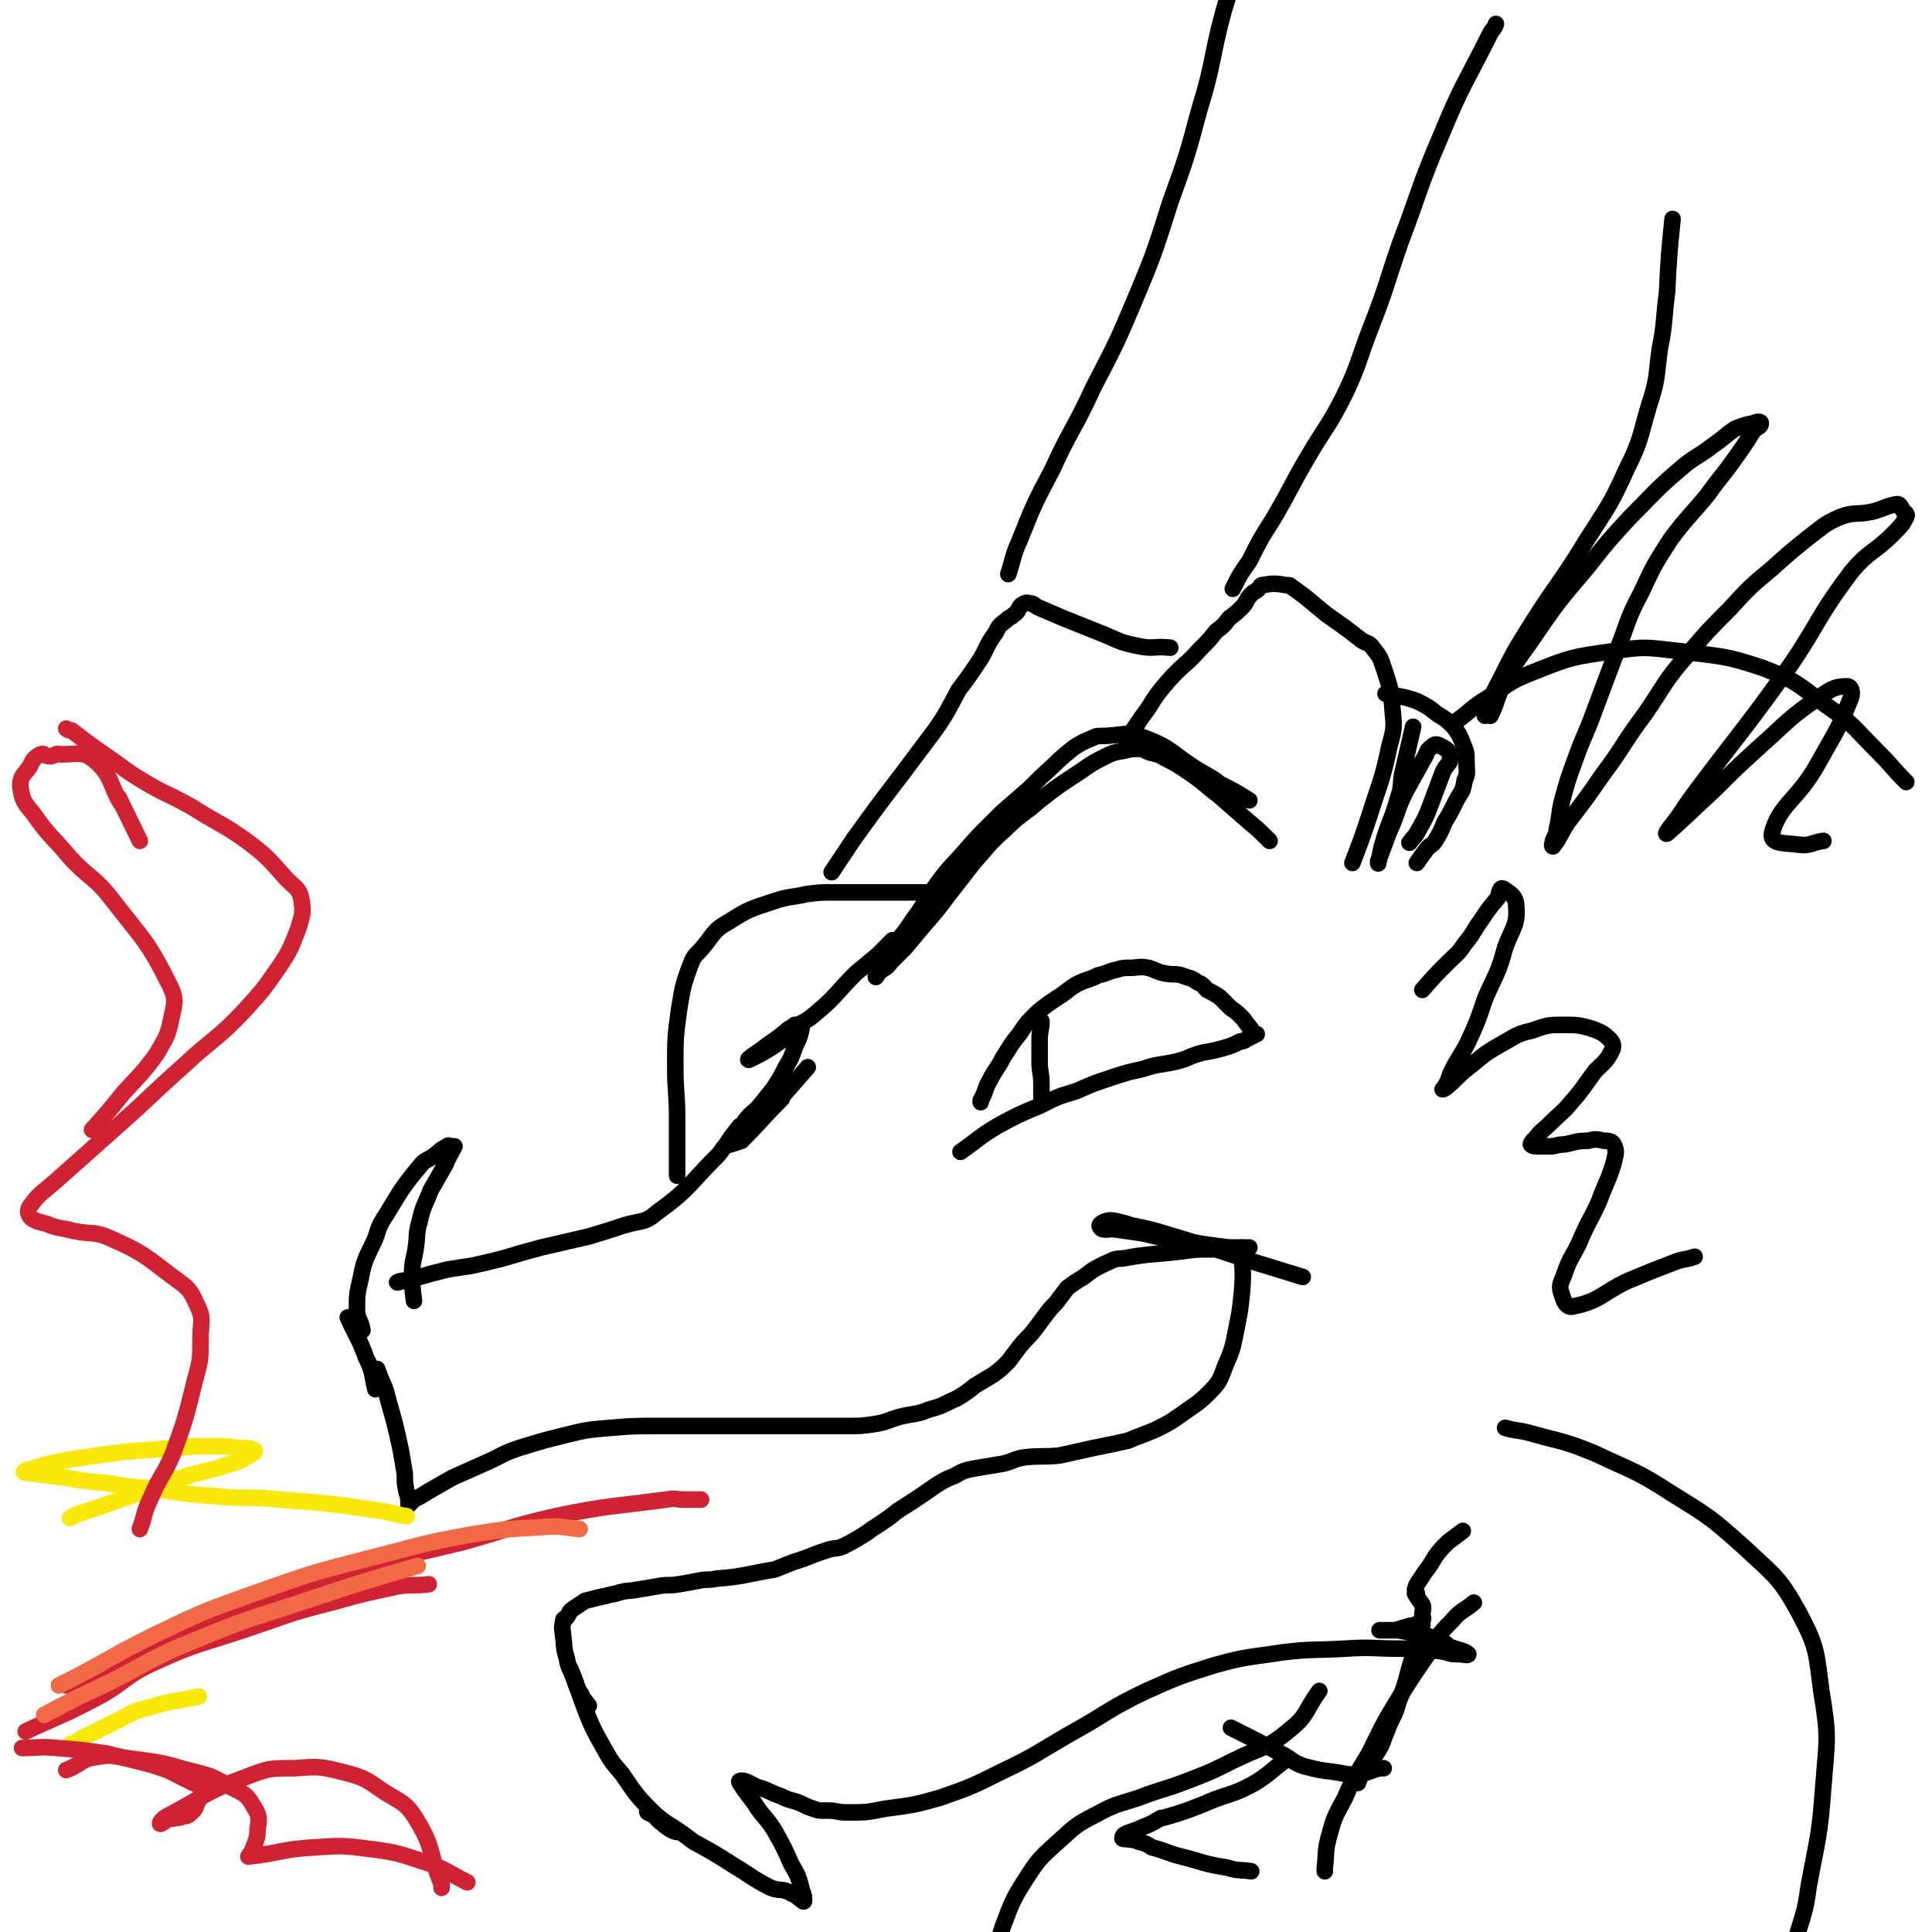 <svg viewBox='0 0 1050 1050' version='1.1' xmlns='http://www.w3.org/2000/svg' xmlns:xlink='http://www.w3.org/1999/xlink'><g fill='none' stroke='rgb(0,0,0)' stroke-width='9' stroke-linecap='round' stroke-linejoin='round'><path d='M690,457c0,0 0,0 0,0 0,0 0,0 0,0 0,0 0,0 0,0 0,0 0,0 0,0 0,0 0,0 0,0 0,0 0,0 0,0 0,0 0,0 0,0 -6,-6 -6,-6 -12,-11 -8,-7 -8,-7 -16,-14 -8,-6 -8,-7 -17,-13 -6,-4 -6,-4 -12,-7 -3,-2 -4,-2 -8,-3 -3,-1 -3,-2 -6,-2 -4,0 -4,0 -8,1 -6,1 -6,1 -12,4 -8,4 -8,5 -16,10 -9,6 -9,6 -18,13 -9,8 -10,7 -19,16 -9,8 -9,9 -17,18 -7,9 -7,9 -14,18 -6,8 -6,8 -13,16 -5,6 -5,6 -10,12 -4,4 -4,4 -8,8 -2,3 -3,3 -6,5 -1,1 -1,2 -2,3 0,0 0,-1 0,-1 2,-4 0,-5 2,-8 4,-6 5,-5 9,-10 7,-8 6,-8 12,-16 6,-9 6,-10 12,-18 6,-8 7,-8 13,-15 7,-8 7,-8 14,-15 7,-7 7,-7 14,-13 7,-6 7,-6 14,-13 9,-8 9,-9 18,-16 5,-3 5,-3 10,-5 2,-1 2,-1 4,-1 12,0 13,-3 24,1 16,6 15,9 30,18 5,3 6,3 11,7 8,4 8,4 16,9 '/><path d='M485,511c0,0 0,0 0,0 0,0 0,0 0,0 0,0 0,0 0,0 0,0 0,0 0,0 -4,4 -4,4 -8,8 -6,5 -6,5 -12,10 -11,11 -10,12 -22,22 -7,6 -9,5 -15,9 -1,0 1,-1 1,-1 -5,4 -6,5 -12,9 -5,4 -12,8 -10,8 2,-1 9,-4 17,-10 2,-1 1,-2 2,-3 3,-3 3,-4 6,-6 1,0 1,0 2,0 1,0 2,-1 2,0 -1,5 -1,6 -4,12 -2,6 -2,6 -5,11 -3,6 -3,6 -7,12 -4,5 -4,5 -8,10 -3,3 -4,3 -7,7 -1,1 0,1 -1,3 '/><path d='M439,580c0,0 0,0 0,0 0,0 0,0 0,0 0,0 0,0 0,0 0,0 0,0 0,0 0,0 0,0 0,0 -7,8 -7,8 -14,16 0,1 0,1 0,1 -11,11 -11,12 -22,23 -3,1 -3,1 -6,2 '/><path d='M402,612c0,0 0,0 0,0 0,0 0,0 0,0 -4,5 -4,5 -8,11 -2,2 -2,3 -4,5 -16,16 -15,18 -33,31 -7,6 -8,4 -18,7 -9,3 -9,3 -19,6 -13,3 -13,3 -26,6 -11,3 -11,3 -21,6 -8,2 -8,2 -17,4 -7,1 -7,1 -13,2 -8,2 -8,2 -15,4 -6,1 -8,2 -12,3 -1,0 2,-1 3,-1 '/><path d='M197,723c0,0 0,0 0,0 0,0 0,0 0,0 0,0 0,0 0,0 0,0 0,0 0,0 0,0 0,0 0,0 -1,-6 -3,-6 -3,-11 0,-8 0,-9 2,-17 2,-11 3,-11 8,-22 2,-6 2,-7 6,-13 8,-13 8,-14 18,-26 3,-4 4,-3 8,-6 4,-3 3,-3 7,-5 1,-1 1,0 3,0 0,0 1,0 1,0 -2,4 -3,5 -5,10 -4,7 -4,7 -8,14 -3,8 -4,8 -6,17 -2,7 -1,7 -2,14 -1,7 -2,7 -2,14 0,7 0,7 1,15 0,0 0,0 0,0 '/><path d='M189,716c0,0 0,0 0,0 0,0 0,0 0,0 0,0 0,0 0,0 0,0 0,0 0,0 0,0 0,0 0,0 5,11 6,11 10,22 4,8 3,9 5,17 0,0 0,-1 0,-1 '/><path d='M205,744c0,0 0,0 0,0 0,0 0,0 0,0 3,9 4,8 6,17 4,14 4,14 7,28 1,6 1,6 2,12 0,5 0,5 1,10 1,3 1,3 1,6 0,0 0,1 0,1 1,-1 2,-2 3,-3 4,-2 4,-2 7,-4 7,-4 7,-4 14,-8 9,-4 9,-4 18,-8 9,-4 9,-5 18,-8 13,-4 13,-4 25,-7 12,-3 13,-3 25,-4 12,-1 12,-1 25,-1 12,0 12,0 25,0 12,0 12,0 24,0 11,0 11,0 22,0 8,0 8,0 16,0 8,0 8,0 16,0 8,0 8,0 15,-1 7,-1 7,-2 14,-4 8,-2 9,-1 16,-4 8,-2 8,-3 15,-6 5,-3 5,-3 10,-7 5,-3 5,-3 10,-6 4,-3 4,-3 8,-7 3,-4 3,-4 6,-8 4,-5 4,-4 8,-9 3,-4 3,-4 6,-8 3,-4 3,-4 6,-7 3,-4 3,-4 6,-8 4,-3 4,-3 9,-6 5,-4 5,-4 11,-7 5,-2 5,-3 10,-3 16,-3 17,-2 33,-4 7,-1 7,-1 15,-1 5,0 6,0 11,0 4,0 4,0 7,-1 2,0 2,0 3,0 0,0 0,0 -1,0 0,0 0,0 -1,0 -4,0 -5,0 -9,0 -8,-1 -8,-1 -15,-2 -10,-2 -10,-2 -19,-3 -8,-1 -8,-2 -15,-3 -7,-1 -7,-1 -14,-2 -3,0 -6,1 -7,-1 -1,-1 0,-2 2,-3 3,-1 4,-1 8,0 4,1 4,1 7,2 10,2 10,2 20,5 23,7 23,7 47,15 13,4 13,4 26,8 '/><path d='M675,678c0,0 0,0 0,0 0,0 0,0 0,0 0,0 0,0 0,0 0,0 0,0 0,0 0,0 0,0 0,0 0,12 1,12 0,24 -1,10 -1,10 -3,20 -2,10 -2,11 -6,20 -3,8 -3,9 -9,15 -6,6 -7,6 -14,11 -7,5 -7,5 -15,9 -7,3 -8,3 -15,6 -9,2 -9,2 -19,4 -9,2 -9,2 -18,4 -9,1 -9,0 -19,1 -7,1 -7,3 -15,4 -6,1 -6,1 -12,2 -5,1 -6,1 -11,4 -5,2 -5,2 -10,5 -10,7 -10,7 -21,14 -5,4 -5,4 -11,8 -5,3 -4,3 -9,6 -5,3 -5,3 -9,5 -4,2 -4,1 -8,2 -10,3 -10,4 -20,7 -5,2 -5,2 -10,4 -6,1 -6,1 -11,2 -10,2 -10,2 -21,3 -4,1 -4,0 -9,1 -5,1 -5,1 -11,2 -6,1 -6,0 -11,1 -6,1 -6,1 -12,2 -5,1 -5,0 -11,2 -5,1 -4,1 -9,2 -4,1 -4,1 -8,2 -3,2 -3,2 -6,4 -3,2 -2,2 -4,5 -2,1 -2,1 -2,3 -1,3 0,4 0,7 1,6 0,6 2,12 1,6 2,6 4,11 2,5 1,5 4,9 1,3 2,3 4,6 '/><path d='M310,907c0,0 0,0 0,0 4,11 4,11 8,22 4,10 4,10 9,19 5,9 5,9 11,16 7,10 7,11 16,20 6,6 12,9 14,11 1,2 -5,-1 -8,-4 -3,-2 -3,-3 -5,-5 -2,-1 -4,-2 -3,-1 2,1 4,2 9,5 8,5 8,5 16,11 11,6 11,6 22,13 10,6 10,7 20,12 5,2 6,0 11,3 3,1 3,2 5,3 1,1 2,2 2,1 0,-2 0,-3 -1,-5 -2,-8 -2,-8 -6,-15 -4,-9 -4,-9 -9,-18 -5,-8 -6,-7 -11,-15 -3,-4 -3,-4 -6,-8 -1,-2 -3,-4 -2,-4 2,-1 5,1 9,3 7,2 7,3 13,5 6,3 6,2 11,4 4,2 4,2 7,3 3,1 3,1 5,1 0,0 0,0 0,0 1,0 1,0 2,0 1,0 1,0 1,0 5,0 5,1 10,1 11,0 11,0 21,-2 15,-2 16,-2 30,-6 17,-6 17,-6 33,-14 19,-9 19,-10 38,-21 20,-11 20,-13 41,-23 18,-8 18,-8 37,-14 18,-5 18,-4 37,-7 17,-2 17,-1 34,-2 15,-1 15,0 30,0 8,0 8,0 15,1 5,0 5,0 10,1 3,1 3,1 7,1 2,0 5,1 5,0 -2,-2 -5,-2 -10,-4 -3,-2 -3,-3 -7,-4 -5,-2 -5,-2 -10,-3 -6,-1 -6,-1 -11,-2 -5,0 -7,0 -10,0 -1,0 1,0 2,0 3,0 3,0 6,0 4,-1 3,-1 7,-2 2,-1 2,0 4,-1 2,-1 3,-1 4,-2 1,-2 0,-2 0,-3 0,-3 1,-4 0,-6 -2,-3 -3,-4 -4,-6 0,0 1,0 1,0 0,-1 -1,-1 -1,-2 1,-4 2,-4 5,-9 3,-4 3,-4 6,-9 3,-4 3,-4 7,-8 4,-3 4,-3 8,-6 '/><path d='M522,626c0,0 0,0 0,0 0,0 0,0 0,0 0,0 0,0 0,0 0,0 0,0 0,0 0,0 0,0 0,0 10,-7 10,-8 20,-14 11,-6 11,-6 23,-11 10,-5 10,-5 20,-8 9,-4 9,-4 18,-7 9,-3 9,-3 18,-5 9,-3 9,-2 18,-4 8,-2 7,-3 15,-5 6,-1 6,-1 13,-3 3,-1 3,-1 7,-3 1,0 2,0 3,-1 2,-1 2,-1 4,-2 1,-1 2,-1 2,-1 0,0 -1,0 -2,-1 -1,-1 -1,-2 -2,-3 -2,-2 -2,-3 -4,-5 -3,-3 -3,-3 -6,-5 -3,-3 -3,-3 -6,-6 -3,-2 -3,-2 -7,-4 -2,-2 -2,-3 -5,-4 -4,-3 -4,-2 -9,-4 -4,-1 -4,0 -9,-1 -5,-1 -5,-2 -9,-3 -5,-1 -5,0 -10,0 -3,0 -4,0 -7,1 -5,1 -5,2 -10,3 -6,3 -6,2 -12,5 -5,3 -5,4 -10,7 -6,4 -6,4 -11,8 -6,6 -6,6 -10,12 -5,6 -5,7 -9,13 -3,6 -4,6 -7,12 -3,5 -2,6 -5,11 0,1 0,1 0,1 '/><path d='M513,485c0,0 0,0 0,0 0,0 0,0 0,0 0,0 0,0 0,0 0,0 0,0 0,0 0,0 0,0 0,0 -9,0 -9,0 -18,0 -11,0 -11,0 -22,0 -10,0 -10,0 -20,0 -7,0 -8,0 -15,1 -9,2 -9,1 -18,4 -12,4 -13,4 -24,11 -9,5 -8,7 -15,15 -4,4 -4,4 -6,9 -4,11 -4,12 -6,24 -2,15 -2,15 -2,30 0,15 1,15 1,29 0,13 0,13 0,25 0,3 0,3 0,6 '/><path d='M612,402c0,0 0,0 0,0 0,0 0,0 0,0 0,0 0,0 0,0 0,0 0,0 0,0 0,0 0,0 0,0 0,0 0,0 0,0 0,0 0,0 0,0 0,0 0,0 0,0 6,-8 6,-9 12,-17 5,-8 5,-8 11,-15 8,-9 9,-8 17,-17 5,-5 5,-5 9,-10 4,-3 4,-3 7,-7 4,-3 4,-3 7,-6 3,-3 2,-4 5,-7 2,-2 2,-1 4,-3 1,-1 1,-2 2,-2 6,-1 7,-1 13,0 2,0 2,0 3,1 10,7 9,7 19,15 10,7 10,7 19,14 3,2 4,1 6,4 4,5 4,5 6,11 4,12 4,12 5,25 1,9 0,10 -2,18 -4,19 -5,19 -11,38 -4,12 -4,12 -9,25 '/><path d='M452,474c0,0 0,0 0,0 0,0 0,0 0,0 0,0 0,0 0,0 0,0 0,0 0,0 0,0 0,0 0,0 6,-9 6,-9 12,-18 13,-18 13,-18 26,-35 9,-12 9,-12 18,-24 7,-10 7,-11 13,-22 6,-8 6,-8 12,-17 4,-7 3,-7 8,-14 2,-4 2,-4 6,-7 2,-2 2,-1 4,-3 3,-2 2,-3 4,-5 2,-1 2,-2 5,-1 2,0 2,1 4,2 7,3 7,3 14,6 10,4 10,4 20,8 10,4 10,5 20,7 9,2 9,0 18,1 '/><path d='M670,320c0,0 0,0 0,0 0,0 0,0 0,0 0,0 0,0 0,0 0,0 0,0 0,0 4,-8 4,-8 9,-15 6,-12 6,-12 13,-23 10,-17 9,-17 19,-34 10,-17 11,-16 20,-34 8,-17 7,-18 14,-36 9,-23 8,-23 16,-46 11,-29 10,-30 22,-58 12,-29 13,-28 27,-56 1,-2 2,-2 3,-5 '/><path d='M753,377c0,0 0,0 0,0 0,0 0,0 0,0 0,0 0,0 0,0 0,0 0,0 0,0 0,0 0,0 0,0 0,0 0,0 0,0 0,0 0,0 0,0 3,0 3,0 5,1 6,1 6,1 12,3 6,3 6,3 11,7 5,3 5,3 9,7 3,4 3,4 5,9 2,5 2,5 2,10 0,5 1,6 -1,10 -1,7 -2,6 -5,12 -3,6 -3,6 -6,11 -2,5 -2,5 -5,10 -2,3 -3,2 -5,5 -3,4 -3,4 -5,7 '/><path d='M807,389c0,0 0,0 0,0 0,0 0,0 0,0 0,0 0,0 0,0 0,0 0,0 0,0 4,-10 3,-10 8,-19 8,-16 8,-16 18,-32 14,-22 15,-21 29,-44 12,-19 13,-19 22,-39 8,-16 7,-17 12,-34 5,-15 4,-16 6,-31 3,-15 2,-16 4,-31 1,-20 1,-20 3,-40 '/><path d='M768,395c0,0 0,0 0,0 0,0 0,0 0,0 0,0 0,0 0,0 0,0 0,0 0,0 -3,13 -3,13 -6,26 -1,6 0,6 -2,12 -4,14 -5,13 -9,27 -1,4 -1,6 -2,9 0,1 0,-1 0,-1 3,-8 3,-8 6,-16 5,-11 4,-12 9,-22 5,-9 5,-9 10,-18 2,-3 1,-4 4,-6 1,-1 2,-2 4,-1 4,2 6,3 6,6 1,4 -2,4 -4,9 -3,8 -3,8 -6,16 -3,8 -3,8 -7,15 -2,4 -2,3 -5,7 '/><path d='M548,312c0,0 0,0 0,0 0,0 0,0 0,0 0,0 0,0 0,0 0,0 0,0 0,0 3,-9 2,-9 6,-18 8,-20 8,-20 18,-39 10,-22 12,-22 22,-44 13,-25 13,-25 24,-51 10,-24 10,-25 18,-50 9,-25 9,-25 16,-51 8,-26 6,-27 13,-53 6,-20 7,-20 13,-40 1,-1 1,-1 1,-2 '/><path d='M773,538c0,0 0,0 0,0 7,-8 7,-8 14,-15 5,-5 5,-4 9,-10 5,-6 4,-6 9,-13 4,-6 4,-6 9,-12 1,-3 1,-6 3,-5 3,2 7,4 7,9 1,11 -2,12 -6,23 -4,15 -5,14 -11,28 -4,12 -4,12 -9,23 -4,8 -5,8 -9,16 -2,4 -1,4 -4,9 0,1 -1,1 -1,1 0,0 1,0 2,-1 6,-5 6,-6 11,-10 9,-7 9,-8 18,-13 9,-5 9,-6 18,-8 8,-3 9,-3 17,-3 7,0 8,0 15,2 5,2 6,2 10,6 2,2 2,4 1,6 -3,6 -4,6 -9,11 -6,8 -6,9 -13,17 -5,6 -6,6 -12,12 -4,4 -4,3 -7,7 -2,2 -3,3 -3,4 1,1 2,1 4,1 3,0 3,0 6,0 4,0 4,-1 8,-1 6,-1 6,-2 13,-2 4,-1 4,-1 9,0 2,0 4,0 5,2 2,4 1,5 0,10 -3,10 -4,10 -8,21 -5,11 -6,11 -11,23 -4,8 -5,8 -8,17 -2,5 -3,6 -1,11 1,4 3,7 6,6 15,-3 15,-7 30,-14 12,-5 12,-5 25,-10 5,-2 5,-1 11,-3 '/><path d='M790,393c0,0 0,0 0,0 0,0 0,0 0,0 0,0 0,0 0,0 0,0 0,0 0,0 0,0 0,0 0,0 10,-7 9,-8 19,-14 12,-8 12,-9 25,-14 20,-8 21,-8 42,-11 19,-3 19,-2 38,0 22,3 23,2 44,9 18,7 18,8 34,20 16,11 15,12 29,26 8,8 7,8 15,16 '/><path d='M810,389c0,0 0,0 0,0 0,0 0,0 0,0 0,0 0,0 0,0 0,0 0,0 0,0 0,0 0,0 0,0 0,0 0,0 0,0 4,-8 3,-9 7,-17 6,-11 6,-11 14,-22 15,-22 15,-22 32,-42 11,-14 11,-14 23,-27 13,-13 13,-14 27,-26 8,-7 9,-6 18,-13 6,-4 6,-5 12,-9 5,-2 5,-2 10,-3 2,-1 4,-1 4,0 0,2 -2,2 -4,4 -5,8 -5,8 -10,15 -7,10 -8,10 -15,20 -10,12 -11,12 -20,24 -9,14 -9,14 -16,29 -8,15 -7,16 -13,31 -6,16 -6,16 -12,32 -5,14 -6,14 -11,28 -4,11 -4,11 -7,22 -2,8 -1,8 -3,16 0,3 -1,3 -2,6 0,1 -1,3 0,3 4,-5 4,-7 8,-13 10,-13 10,-13 19,-26 12,-16 11,-17 23,-33 11,-16 10,-17 23,-32 11,-13 11,-13 23,-25 11,-12 11,-12 23,-22 10,-9 10,-9 20,-17 8,-6 8,-7 17,-11 8,-3 9,-1 18,-3 7,-2 7,-3 13,-4 2,0 2,2 3,3 1,2 3,2 2,4 -2,4 -3,5 -7,9 -11,11 -13,9 -23,21 -21,28 -18,30 -39,59 -21,29 -22,29 -43,57 -6,8 -6,8 -12,17 -3,4 -8,10 -6,9 7,-6 13,-12 26,-24 11,-11 11,-11 23,-22 17,-15 16,-16 35,-29 6,-4 8,-5 14,-5 2,0 3,3 2,6 -7,18 -8,18 -18,36 -11,20 -21,22 -25,38 -1,6 7,5 14,6 7,1 7,-1 14,-2 '/><path d='M717,919c0,0 0,0 0,0 -8,11 -6,13 -16,21 -13,11 -15,9 -31,17 -12,6 -12,6 -25,11 -13,5 -13,4 -26,9 -12,4 -12,3 -23,9 -12,6 -12,7 -21,15 -10,9 -11,10 -18,21 -7,11 -7,12 -12,25 -4,13 -4,13 -7,27 -1,4 0,4 -1,9 '/><path d='M669,939c0,0 0,0 0,0 14,7 14,7 29,15 5,3 5,4 11,6 8,2 8,2 16,3 7,1 8,2 15,1 5,-1 5,-2 10,-3 1,0 1,0 2,0 '/><path d='M773,883c0,0 0,0 0,0 0,0 0,0 0,0 0,0 0,0 0,0 0,0 0,0 0,0 0,0 0,0 0,0 0,0 0,0 0,0 -2,9 -2,9 -5,17 -4,12 -3,13 -8,25 -2,8 -3,7 -6,15 -3,7 -2,7 -6,13 -2,4 -4,3 -7,7 -2,4 -1,4 -3,9 '/><path d='M698,957c0,0 0,0 0,0 -8,6 -8,7 -16,12 -11,6 -11,5 -22,9 -7,3 -7,3 -15,6 -6,2 -6,2 -13,4 -1,0 -1,0 -1,0 -5,3 -5,3 -10,5 -6,3 -11,3 -11,6 0,1 5,0 9,2 4,1 4,1 7,3 8,2 8,3 16,5 12,3 12,4 25,6 6,2 7,1 13,2 '/><path d='M801,871c0,0 0,0 0,0 0,0 0,0 0,0 -6,5 -7,4 -12,10 -8,8 -7,8 -13,18 -9,13 -9,13 -17,26 -8,13 -8,14 -15,28 -7,12 -8,12 -13,24 -6,11 -6,11 -9,22 -2,8 -1,8 -2,16 0,1 0,1 0,2 '/><path d='M818,776c0,0 0,0 0,0 0,0 0,0 0,0 0,0 0,0 0,0 0,0 0,0 0,0 7,2 7,1 14,3 18,5 18,4 35,11 21,10 22,9 42,22 21,13 21,13 39,29 17,16 19,16 30,36 10,19 9,21 12,43 4,24 3,25 1,50 -2,28 -3,28 -8,55 -2,15 -3,15 -7,29 '/></g>
<g fill='none' stroke='rgb(207,34,51)' stroke-width='9' stroke-linecap='round' stroke-linejoin='round'><path d='M381,815c0,0 0,0 0,0 0,0 0,0 0,0 -4,0 -4,0 -9,0 -5,0 -5,-1 -10,0 -30,4 -31,3 -60,9 -26,6 -25,7 -50,14 -24,6 -24,5 -47,12 -26,7 -26,8 -50,16 -25,9 -25,8 -50,18 -21,9 -21,9 -41,19 -14,6 -14,6 -28,13 '/><path d='M233,861c0,0 0,0 0,0 0,0 0,0 0,0 -8,1 -8,0 -16,1 -19,4 -19,4 -37,9 -24,6 -24,7 -48,15 -24,8 -25,7 -47,17 -18,8 -16,11 -33,20 -19,10 -19,9 -38,18 '/></g>
<g fill='none' stroke='rgb(242,105,70)' stroke-width='9' stroke-linecap='round' stroke-linejoin='round'><path d='M315,831c0,0 0,0 0,0 0,0 0,0 0,0 -10,-1 -10,-2 -21,-1 -19,1 -19,1 -38,4 -28,5 -28,6 -56,13 -31,8 -31,8 -62,19 -28,10 -28,10 -55,23 -22,11 -22,12 -43,23 -4,2 -4,2 -8,4 '/><path d='M227,851c0,0 0,0 0,0 -31,9 -31,9 -61,19 -30,10 -30,9 -59,21 -25,10 -25,12 -49,24 -17,8 -17,8 -34,17 '/></g>
<g fill='none' stroke='rgb(250,232,11)' stroke-width='9' stroke-linecap='round' stroke-linejoin='round'><path d='M221,824c0,0 0,0 0,0 0,0 0,0 0,0 0,0 0,0 0,0 -7,-1 -7,-2 -15,-3 -27,-4 -27,-4 -54,-6 -18,-2 -18,0 -36,-2 -17,-1 -17,-2 -34,-4 -12,-1 -12,-1 -24,-3 -12,-1 -12,-1 -23,-3 -8,-1 -8,-1 -16,-2 -3,-1 -6,0 -6,-1 0,-1 2,-1 5,-2 10,-3 10,-3 21,-5 14,-2 14,-2 29,-4 13,-1 13,-1 26,-2 11,-1 11,-1 22,-1 7,0 7,0 14,1 4,0 6,0 8,1 1,0 0,2 -1,2 -6,4 -6,4 -13,6 -12,4 -12,3 -25,7 -14,4 -14,5 -28,10 -14,5 -14,5 -29,10 -2,1 -2,1 -4,2 '/><path d='M108,922c0,0 0,0 0,0 0,0 0,0 0,0 -14,3 -14,2 -27,6 -9,2 -9,3 -17,7 -10,5 -10,5 -20,10 -3,2 -3,2 -6,3 '/></g>
<g fill='none' stroke='rgb(207,34,51)' stroke-width='9' stroke-linecap='round' stroke-linejoin='round'><path d='M12,950c0,0 0,0 0,0 0,0 0,0 0,0 0,0 0,0 0,0 0,0 0,0 0,0 0,0 0,0 0,0 9,0 9,-1 19,0 13,1 13,1 27,3 8,2 8,2 16,4 8,2 8,2 17,5 6,3 6,3 12,6 3,2 5,1 6,4 1,4 0,5 -2,8 -1,4 -2,4 -4,6 -1,1 -2,1 -3,1 -2,1 -3,1 -5,1 -2,1 -2,0 -4,1 -2,1 -4,3 -4,2 0,-1 2,-3 4,-4 21,-11 20,-13 42,-21 13,-5 13,-5 27,-5 13,-1 14,-1 26,2 12,3 13,4 23,11 10,6 12,6 18,16 9,15 6,17 13,34 0,1 0,1 0,2 '/><path d='M76,831c0,0 0,0 0,0 0,0 0,0 0,0 0,0 0,0 0,0 3,-8 2,-9 6,-17 5,-12 7,-12 12,-24 7,-19 7,-20 12,-40 3,-11 3,-11 3,-23 0,-9 2,-10 -2,-18 -4,-9 -5,-9 -13,-15 -16,-12 -16,-13 -34,-21 -9,-4 -10,-2 -20,-4 -7,-2 -8,-1 -15,-4 -4,-1 -5,-1 -8,-3 -2,-2 -2,-4 -1,-6 5,-7 6,-7 13,-13 18,-16 18,-16 36,-32 18,-16 17,-16 35,-32 16,-15 18,-14 33,-30 10,-11 10,-11 19,-24 6,-9 6,-10 10,-20 2,-7 3,-8 2,-15 -1,-7 -3,-7 -8,-12 -10,-11 -10,-12 -22,-21 -14,-10 -15,-9 -29,-18 -14,-8 -15,-7 -28,-15 -10,-6 -10,-7 -19,-13 -10,-7 -10,-7 -19,-14 -1,0 -2,0 -3,-1 '/><path d='M76,457c0,0 0,0 0,0 0,0 0,0 0,0 0,0 0,0 0,0 0,0 0,0 0,0 0,0 0,0 0,0 -6,-12 -7,-15 -12,-24 0,-1 3,5 2,4 -6,-9 -5,-16 -15,-24 -6,-5 -9,-3 -18,-3 -3,-1 -3,1 -6,1 -3,0 -3,-2 -5,-1 -4,2 -4,3 -6,7 -3,4 -5,5 -5,10 1,8 2,9 7,15 9,13 10,12 20,24 11,12 13,10 23,23 17,22 19,22 31,46 4,8 3,10 1,19 -2,10 -3,10 -8,19 -8,11 -9,11 -18,21 -8,10 -8,10 -17,20 '/><path d='M36,962c0,0 0,0 0,0 0,0 0,0 0,0 8,-3 8,-6 16,-7 10,-2 11,0 21,1 15,2 15,2 29,6 12,3 13,3 23,9 8,4 9,4 13,11 3,5 3,6 2,12 0,6 -1,6 -3,12 -1,2 -1,1 -2,3 0,0 0,0 0,0 0,0 0,0 0,0 0,0 0,0 0,0 0,0 0,0 0,0 18,-2 18,-4 36,-5 15,-1 16,-1 31,1 16,2 16,3 32,8 10,4 10,5 20,10 '/></g>
<g fill='none' stroke='rgb(0,0,0)' stroke-width='9' stroke-linecap='round' stroke-linejoin='round'><path d='M566,555c0,0 0,0 0,0 0,0 0,0 0,0 0,0 0,0 0,0 0,0 0,0 0,0 0,0 0,0 0,0 0,0 0,0 0,0 0,0 0,0 0,0 0,5 -1,5 -1,10 0,6 0,6 0,12 0,6 1,6 1,12 0,5 0,5 0,10 '/></g>
</svg>